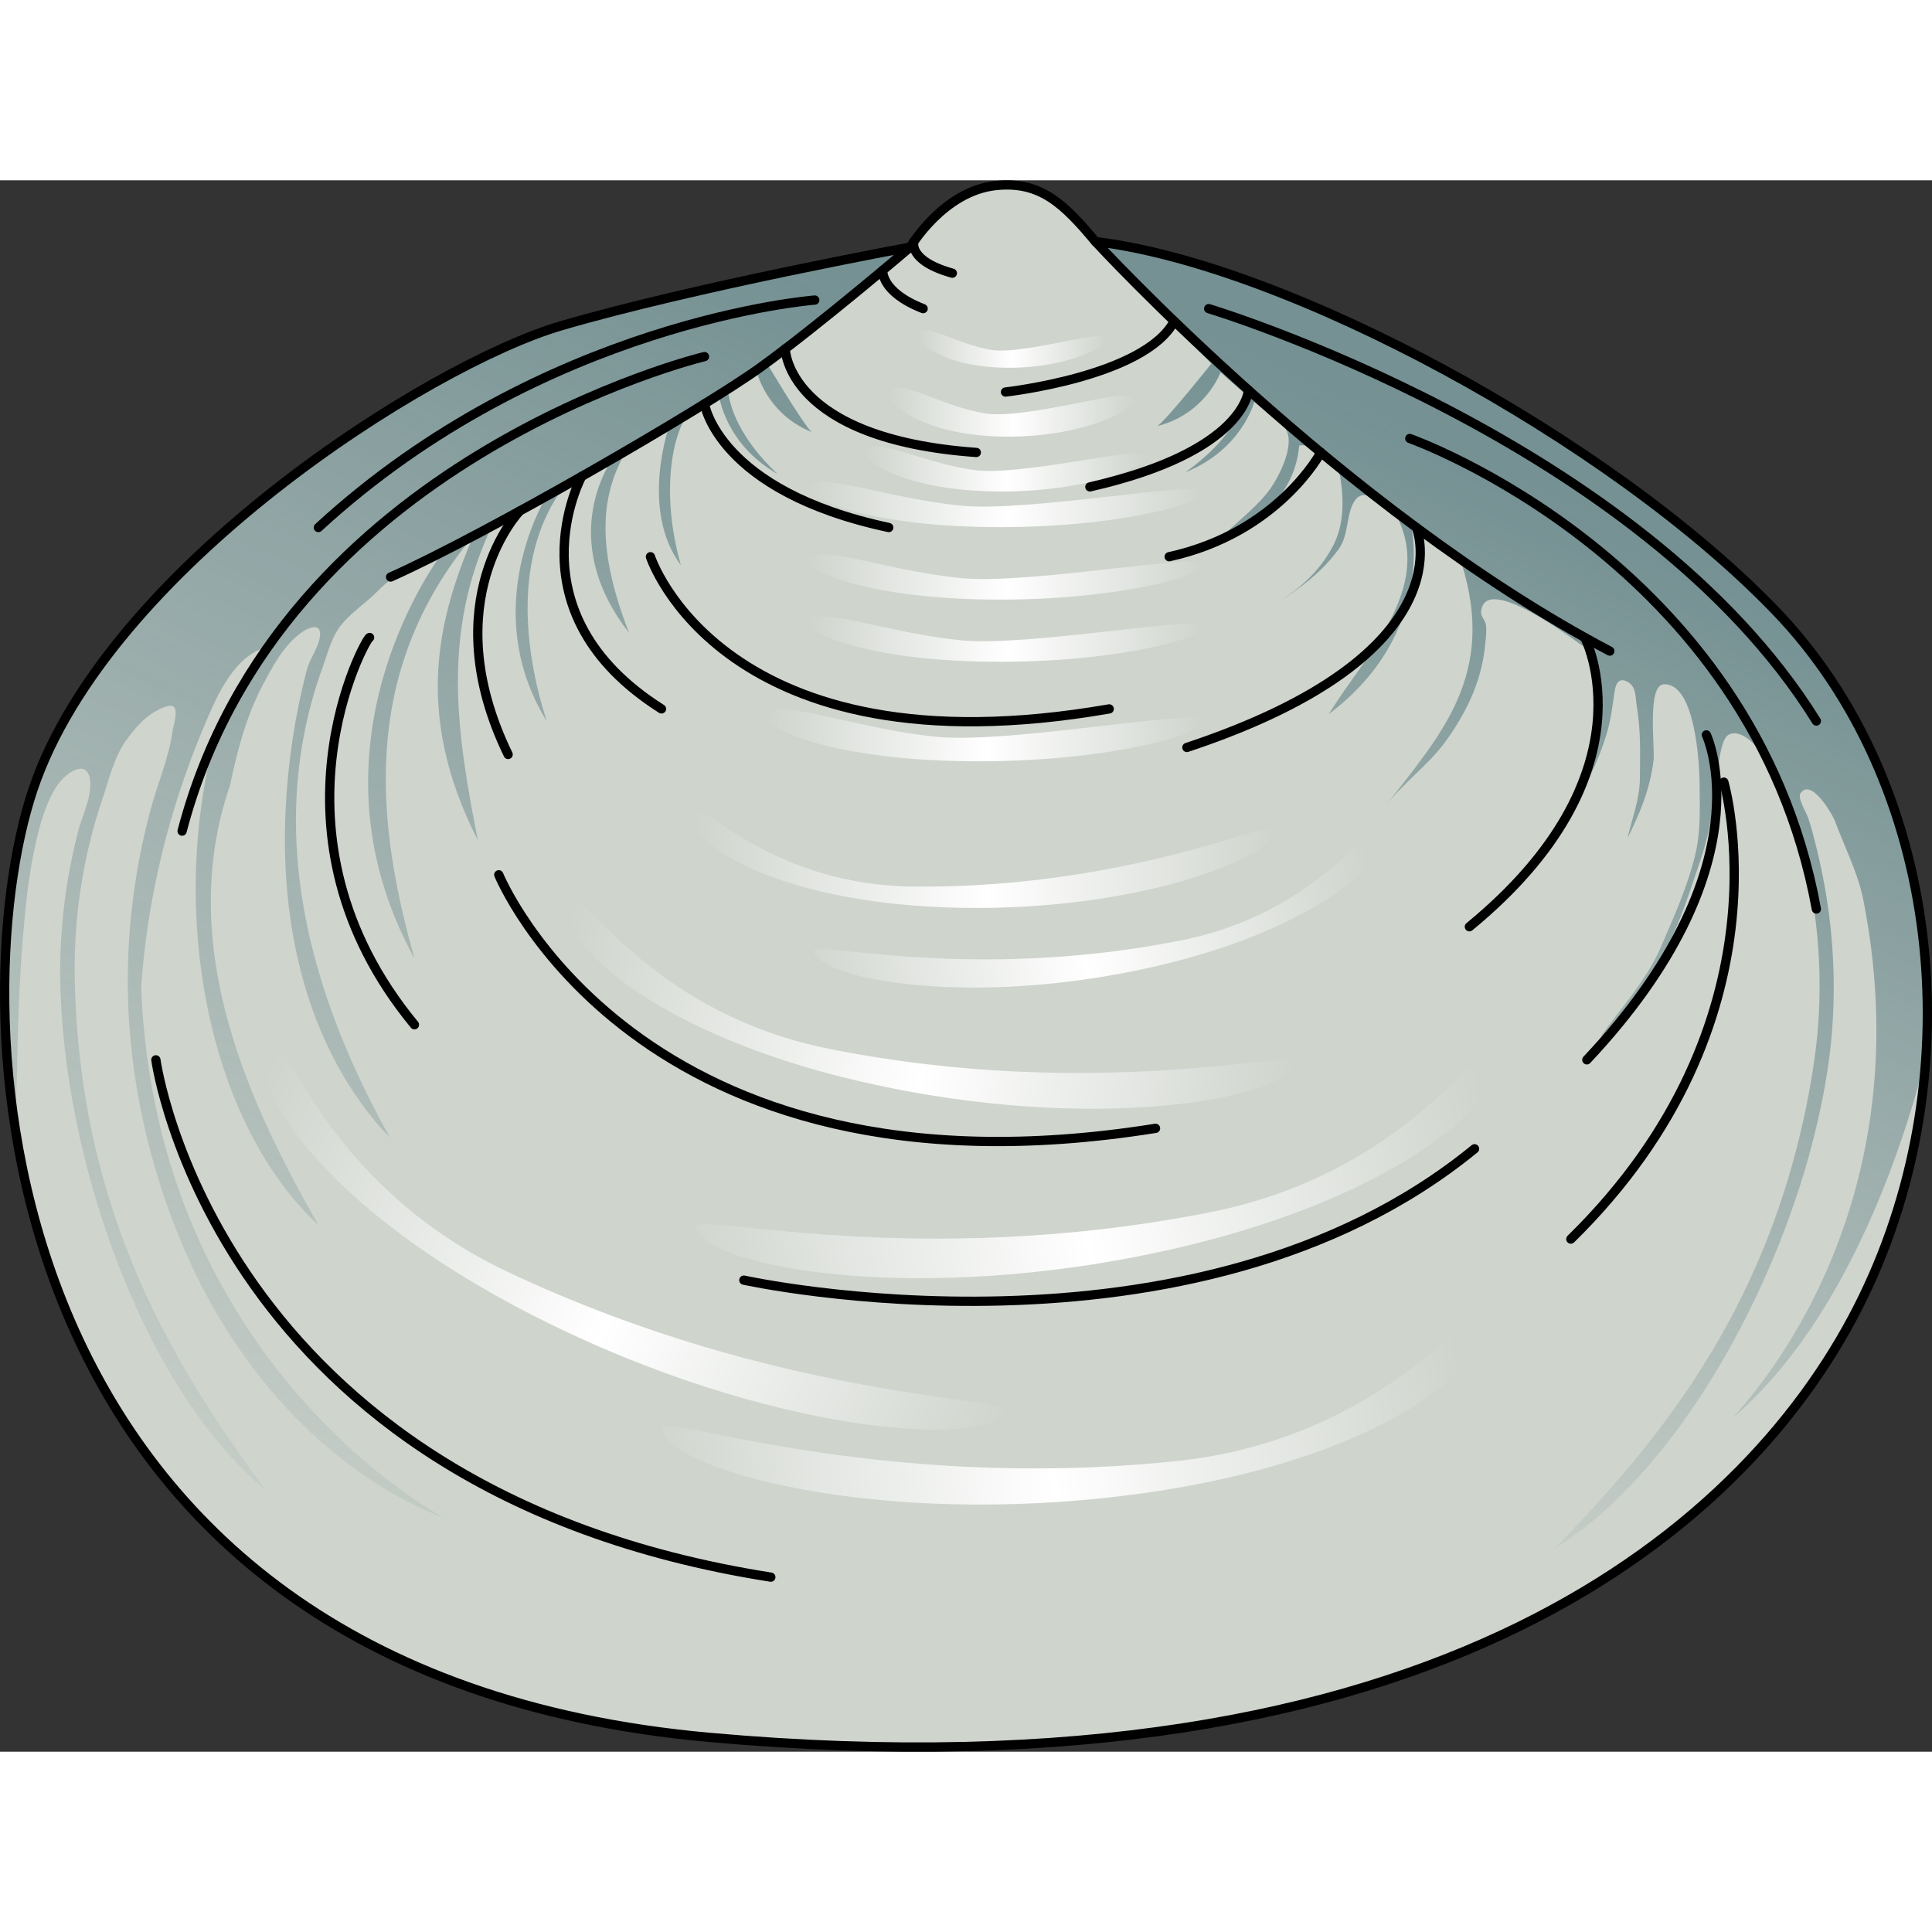 <?xml version="1.0" encoding="utf-8"?>
<!-- Created by: Science Figures, www.sciencefigures.org, Generator: Science Figures Editor -->
<!DOCTYPE svg PUBLIC "-//W3C//DTD SVG 1.1//EN" "http://www.w3.org/Graphics/SVG/1.1/DTD/svg11.dtd">
<svg version="1.1" id="Layer_1" xmlns="http://www.w3.org/2000/svg" xmlns:xlink="http://www.w3.org/1999/xlink" 
	 width="800px" height="800px" viewBox="0 0 208.359 169.468" enable-background="new 0 0 208.359 169.468"
	 xml:space="preserve">
<rect x="0" y="0" width="208.359" height="169.468" fill="#333333" stroke="none"/>
<g>
	<g>
		<path fill="#CFD4CD" d="M107.444,0.56c-5.705,0.57-9.275,6.646-9.275,6.646s-23.336,4.292-37.656,8.483
			S11.615,41.884,3.583,65.633s-5.588,95.278,72.995,102.298c78.585,7.021,112.463-23.016,124.337-47.464
			c11.875-24.448,8.383-55.533-9.43-74.043c-17.813-18.51-52.74-37.371-73.346-39.815C114.648,2.417,112.14,0.091,107.444,0.56z"/>
		<linearGradient id="SVGID_1_" gradientUnits="userSpaceOnUse" x1="169.831" y1="35.044" x2="121.049" y2="139.738">
			<stop  offset="0" style="stop-color:#759193"/>
			<stop  offset="1" style="stop-color:#759193;stop-opacity:0"/>
		</linearGradient>
		<path fill="url(#SVGID_1_)" d="M191.485,46.424c-17.813-18.51-52.74-37.371-73.346-39.815c-0.38-0.457-0.746-0.886-1.108-1.297
			c-0.019-0.003-0.044-0.009-0.044-0.009s-0.014-0.033-0.038-0.085c-0.216-0.245-0.429-0.481-0.642-0.708
			c-0.006-0.008-0.014-0.017-0.021-0.024c2.135,2.972,6.238,6.886,7.718,8.472c1.974,2.119,6.637,6.813,6.637,6.813
			s-4.644,5.844-5.812,6.732c5.199-1.328,6.801-5.791,6.801-5.791s0.841,0.764,2.738,2.413c-0.242,1.622-1.89,5.087-6.529,8.365
			c6.127-2.468,7.43-7.603,7.43-7.603s1.41,1.173,2.996,2.473c1.871,1.533-0.388,5.763-1.43,7.124
			c-1.666,2.174-3.979,3.75-5.852,5.73c2.132-0.568,4.97-2.98,6.492-4.569c1.583-1.651,2.445-3.818,2.644-6.054
			c1.921-0.193,4.128,1.654,4.419,3.406c0.408,2.479,0.42,5.199-0.797,7.473c-1.504,2.814-3.517,4.505-6.094,6.183
			c2.538-1.638,4.984-3.445,6.755-5.923c1.099-1.539,0.759-3.875,1.742-5.233c1.108-1.531,3.224,0.588,4.326,1.434
			c4.396,7.902-3.317,15.327-7.156,21.632c11.618-8.771,8.874-20.334,8.874-20.334s1.416,1.059,5.416,4.006
			c3.852,12.156-2.277,18.575-8.186,26.243c1.916-2.487,4.595-4.371,6.482-6.962c1.588-2.18,2.904-4.579,3.652-7.181
			c0.33-1.151,0.548-2.332,0.646-3.525c0.051-0.605,0.152-1.312,0.045-1.914c-0.082-0.469-0.557-0.876-0.516-1.362
			c0.379-4.364,10.203,3.17,11.292,3.917c3.262,7.967-0.96,13.36-2.181,18.308c1.908-2.74,3.436-5.806,4.413-9
			c0.474-1.549,0.646-3.064,0.878-4.648c0.148-1.008,0.574-1.557,1.539-0.933c0.818,0.532,0.71,1.705,0.85,2.53
			c0.453,2.666,0.36,5.11,0.338,7.81c-0.02,2.273-0.85,4.258-1.322,6.419c1.389-2.833,2.398-5.242,2.795-8.392
			c0.164-1.305-0.731-8.115,1.104-8.192c3.412-0.142,3.842,8.578,3.859,10.687c0.021,2.523,0.146,5.053-0.427,7.52
			c-0.819,3.523-2.348,6.892-3.778,10.203c-1.498,3.475-4.313,6.555-6.487,9.603c2.794-2.234,5.384-6.111,7.013-9.273
			c1.631-3.166,2.652-6.506,3.808-9.887c0.817-2.393,1.194-4.69,1.604-7.085c0.219-1.277,0.29-5.767,1.413-6.334
			c1.816-0.916,4.255,2.732,4.958,3.988c1.525,2.721,2.367,6.133,3.121,9.137c1.855,7.387,2.217,15.104,1.055,22.631
			c-3.993,25.839-17.125,40.86-27.92,52.034c14.576-9.073,26.599-32.506,29.472-51.821c0.79-5.316,0.837-10.734,0.192-16.068
			c-0.305-2.515-0.761-5.011-1.36-7.471c-0.275-1.131-0.558-2.271-0.92-3.377c-0.196-0.601-1.216-2.192-0.859-2.726
			c1.147-1.72,3.45,2.258,3.739,3.041c1.043,2.822,2.464,5.538,3.045,8.49c6.893,35.027-13.865,55.257-13.932,55.691
			c10.52-9.095,17.139-24.948,20.658-38.71C208.883,76.764,203.384,58.789,191.485,46.424z"/>
		<linearGradient id="SVGID_2_" gradientUnits="userSpaceOnUse" x1="73.025" y1="3.059" x2="4.758" y2="149.57">
			<stop  offset="0" style="stop-color:#759193"/>
			<stop  offset="1" style="stop-color:#759193;stop-opacity:0"/>
		</linearGradient>
		<path fill="url(#SVGID_2_)" d="M100.614,4.151c-1.57,1.57-2.445,3.055-2.445,3.055s-23.336,4.292-37.656,8.483
			S11.615,41.884,3.583,65.633c-2.813,8.317-4.336,22.496-1.758,37.71c-0.368-2.17-0.023-4.708,0.006-6.896
			c0.063-4.781,0.228-9.566,0.602-14.334c0.274-3.498,0.625-7.024,1.384-10.457c0.468-2.116,1.056-4.344,2.225-6.194
			c1.197-1.894,3.902-3.4,3.681,0.103c-0.095,1.5-0.896,3.118-1.275,4.574c-0.432,1.661-0.795,3.341-1.086,5.032
			c-0.613,3.554-0.908,7.161-0.867,10.768c0.224,19.526,8.955,44.374,22.162,55.344C19.478,128.748,8.508,112.082,8.06,85.94
			c-0.111-6.559,0.908-13.114,3.021-19.325c0.719-2.114,1.229-4.448,2.559-6.272c0.843-1.154,1.85-2.356,3.11-3.067
			c0.369-0.208,1.556-0.848,1.974-0.505c0.527,0.435-0.041,2.094-0.119,2.658c-0.4,2.914-1.634,5.687-2.391,8.538
			c-1.789,6.729-2.631,13.701-2.396,20.664c0.207,6.157,1.248,12.271,2.993,18.178c9.02,30.541,30.996,37.385,30.996,37.385
			s-31.017-16.29-32.584-57.171c0.509-7.342,1.98-14.607,4.313-21.587c0.976-2.922,2.102-5.794,3.365-8.604
			c1.034-2.299,2.793-5.438,5.347-6.303c-0.063,0.021-0.449,1.75-0.576,2.016c-0.421,0.881-1.054,1.662-1.587,2.484
			c-1.135,1.754-2.175,3.574-3.025,5.483c-4.926,19.434-0.283,41.453,11.275,52.158c-7.022-12.354-15.615-29.787-9.529-47.411
			c0.76-3.689,1.74-7.412,3.499-10.766c1.04-1.984,2.298-4.348,4.153-5.685c1.05-0.756,2.436-1.127,1.978,0.742
			c-0.279,1.136-1.048,2.104-1.355,3.283c-1.276,4.895-2.031,9.946-2.276,14.998c-0.594,12.256,2.09,25.059,10.367,34.487
			c0.285,0.324,0.744,0.671,0.953,1.045c-6.02-10.754-10.418-22.751-10.201-35.226c0.093-5.327,1.049-10.627,2.876-15.634
			c0.567-1.557,0.924-3.196,1.977-4.521c1.12-1.41,2.706-2.394,3.956-3.684c1.976-2.039,4.547-3.038,7.076-4.26
			c0,0-15.948,20.527-3.111,43.873c-3.952-14.039-6.141-30.612,6.334-45.546c-3.57,8.45-6.627,18.862,0.498,32.795
			c-2.277-11.586-3.945-22.349,1.521-33.87c4.363-2.376,5.908-3.234,5.908-3.234s-7.53,12.03,0,24.259
			c-2.544-7.918-3.549-18.079,1.879-25.311c4.58-2.611,5.252-2.999,5.252-2.999s-6.316,8.447,1.742,18.784
			c-3.805-9.81-2.91-15.39,0-20.1c4.366-2.282,4.366-2.282,4.366-2.282s-3.247,9.109,1.229,15.094
			c-2.238-7.895-0.86-14.226,0.801-16.321c1.748-1.073,3.305-2.044,3.305-2.044s0.596,5.265,6.33,8.542
			c-4.152-3.877-5.313-7.535-5.334-9.175c2.104-1.376,3.041-2.018,3.041-2.018s0.982,4.639,5.951,6.66
			c-1.037-1.038-4.844-7.459-4.844-7.459s5.258-4.018,7.502-5.848C92.421,12.009,99.856,6.708,100.614,4.151z"/>
		<path fill="none" stroke="#000000" stroke-linecap="round" stroke-linejoin="round" stroke-miterlimit="10" d="M107.444,0.56
			c-5.705,0.57-9.275,6.646-9.275,6.646s-23.336,4.292-37.656,8.483S11.615,41.884,3.583,65.633s-5.588,95.278,72.995,102.298
			c78.585,7.021,112.463-23.016,124.337-47.464c11.875-24.448,8.383-55.533-9.43-74.043c-17.813-18.51-52.74-37.371-73.346-39.815
			C114.648,2.417,112.14,0.091,107.444,0.56z"/>
		<path fill="none" stroke="#000000" stroke-linecap="round" stroke-linejoin="round" stroke-miterlimit="10" d="M98.169,7.206
			c0,0-9.948,8.491-16.193,12.991c-6.244,4.499-29.566,17.998-39.852,22.589"/>
		<path fill="none" stroke="#000000" stroke-linecap="round" stroke-linejoin="round" stroke-miterlimit="10" d="M118.14,6.608
			c0,0,26.596,28.959,55.473,44.164"/>
		<path fill="none" stroke="#000000" stroke-linecap="round" stroke-linejoin="round" stroke-miterlimit="10" d="M98.56,6.608
			c0,0-0.688,2.059,4.146,3.408"/>
		<path fill="none" stroke="#000000" stroke-linecap="round" stroke-linejoin="round" stroke-miterlimit="10" d="M95.198,9.708
			c0,0-0.248,2.332,4.359,4.131"/>
		<path fill="none" stroke="#000000" stroke-linecap="round" stroke-linejoin="round" stroke-miterlimit="10" d="M84.685,18.178
			c0,0,0.146,9.712,20.607,11.173"/>
		<path fill="none" stroke="#000000" stroke-linecap="round" stroke-linejoin="round" stroke-miterlimit="10" d="M108.438,22.832
			c0,0,15.025-1.663,18.197-7.638"/>
		<path fill="none" stroke="#000000" stroke-linecap="round" stroke-linejoin="round" stroke-miterlimit="10" d="M134.641,22.625
			c0,0-0.247,6.614-17.103,10.437"/>
		<path fill="none" stroke="#000000" stroke-linecap="round" stroke-linejoin="round" stroke-miterlimit="10" d="M142.444,29.352
			c0,0-4.551,8.657-16.354,11.242"/>
		<path fill="none" stroke="#000000" stroke-linecap="round" stroke-linejoin="round" stroke-miterlimit="10" d="M75.976,24.108
			c0,0,1.436,9.402,19.873,13.337"/>
		<path fill="none" stroke="#000000" stroke-linecap="round" stroke-linejoin="round" stroke-miterlimit="10" d="M62.731,31.932
			c0,0-7.916,14.62,8.609,25.075"/>
		<path fill="none" stroke="#000000" stroke-linecap="round" stroke-linejoin="round" stroke-miterlimit="10" d="M152.747,37.446
			c0,0,5.719,13.604-24.746,23.72"/>
		<path fill="none" stroke="#000000" stroke-linecap="round" stroke-linejoin="round" stroke-miterlimit="10" d="M170.911,49.306
			c0,0,7.678,14.669-12.445,31.195"/>
		<path fill="none" stroke="#000000" stroke-linecap="round" stroke-linejoin="round" stroke-miterlimit="10" d="M39.862,49.306
			c-0.337-0.169-12.142,21.189,4.834,41.763"/>
		<path fill="none" stroke="#000000" stroke-linecap="round" stroke-linejoin="round" stroke-miterlimit="10" d="M80.222,118.612
			c0,0,48.451,10.679,78.805-14.165"/>
		<path fill="none" stroke="#000000" stroke-linecap="round" stroke-linejoin="round" stroke-miterlimit="10" d="M184.024,59.809
			c0,0,6.757,14.145-12.889,35.046"/>
		<path fill="none" stroke="#000000" stroke-linecap="round" stroke-linejoin="round" stroke-miterlimit="10" d="M185.909,64.904
			c0,0,7.544,25.708-16.5,49.281"/>
		<path fill="none" stroke="#000000" stroke-linecap="round" stroke-linejoin="round" stroke-miterlimit="10" d="M152.042,27.843
			c0,0,36.965,13.054,43.847,50.746"/>
		<path fill="none" stroke="#000000" stroke-linecap="round" stroke-linejoin="round" stroke-miterlimit="10" d="M130.354,13.838
			c0,0,46.676,14.067,65.534,44.477"/>
		<path fill="none" stroke="#000000" stroke-linecap="round" stroke-linejoin="round" stroke-miterlimit="10" d="M87.866,12.916
			c0,0-29.271,2.208-53.531,24.53"/>
		<path fill="none" stroke="#000000" stroke-linecap="round" stroke-linejoin="round" stroke-miterlimit="10" d="M75.976,19.012
			c0,0-45.808,10.949-56.337,51.175"/>
		<path fill="none" stroke="#000000" stroke-linecap="round" stroke-linejoin="round" stroke-miterlimit="10" d="M56.056,35.66
			c0,0-9.289,9.691-1.256,26.26"/>
		<path fill="none" stroke="#000000" stroke-linecap="round" stroke-linejoin="round" stroke-miterlimit="10" d="M70.147,40.594
			c0,0,7.707,23.669,49.477,16.413"/>
		<path fill="none" stroke="#000000" stroke-linecap="round" stroke-linejoin="round" stroke-miterlimit="10" d="M53.792,74.896
			c0,0,14.778,36.303,70.828,27.345"/>
		<path fill="none" stroke="#000000" stroke-linecap="round" stroke-linejoin="round" stroke-miterlimit="10" d="M16.812,94.855
			c0,0,6.285,46.36,66.318,55.789"/>
	</g>
	<linearGradient id="SVGID_3_" gradientUnits="userSpaceOnUse" x1="95.849" y1="24.996" x2="122.362" y2="24.996">
		<stop  offset="0" style="stop-color:#FFFFFF;stop-opacity:0"/>
		<stop  offset="0.505" style="stop-color:#FFFFFF"/>
		<stop  offset="1" style="stop-color:#FFFFFF;stop-opacity:0"/>
	</linearGradient>
	<path fill="url(#SVGID_3_)" d="M96.026,22.603c-1.074,0.972,2.729,4.642,11.258,5.011c8.529,0.37,15.078-2.587,15.078-4.078
		c0-1.492-11.615,2.384-16.24,1.588C101.495,24.329,97.259,21.486,96.026,22.603z"/>
	<linearGradient id="SVGID_4_" gradientUnits="userSpaceOnUse" x1="98.914" y1="18.179" x2="119.297" y2="18.179">
		<stop  offset="0" style="stop-color:#FFFFFF;stop-opacity:0"/>
		<stop  offset="0.505" style="stop-color:#FFFFFF"/>
		<stop  offset="1" style="stop-color:#FFFFFF;stop-opacity:0"/>
	</linearGradient>
	<path fill="url(#SVGID_4_)" d="M99.05,16.338c-0.824,0.748,2.099,3.569,8.654,3.854c6.557,0.284,11.593-1.99,11.593-3.137
		c0-1.146-8.929,1.834-12.485,1.222C103.255,17.666,99.997,15.48,99.05,16.338z"/>
	<linearGradient id="SVGID_5_" gradientUnits="userSpaceOnUse" x1="93.324" y1="31.125" x2="123.554" y2="31.125">
		<stop  offset="0" style="stop-color:#FFFFFF;stop-opacity:0"/>
		<stop  offset="0.505" style="stop-color:#FFFFFF"/>
		<stop  offset="1" style="stop-color:#FFFFFF;stop-opacity:0"/>
	</linearGradient>
	<path fill="url(#SVGID_5_)" d="M93.526,28.926c-1.223,0.894,3.111,4.265,12.834,4.605c9.726,0.339,17.193-2.377,17.193-3.748
		c0-1.369-13.242,2.191-18.516,1.46C99.763,30.512,94.931,27.9,93.526,28.926z"/>
	<linearGradient id="SVGID_6_" gradientUnits="userSpaceOnUse" x1="87.122" y1="34.972" x2="129.757" y2="34.972">
		<stop  offset="0" style="stop-color:#FFFFFF;stop-opacity:0"/>
		<stop  offset="0.505" style="stop-color:#FFFFFF"/>
		<stop  offset="1" style="stop-color:#FFFFFF;stop-opacity:0"/>
	</linearGradient>
	<path fill="url(#SVGID_6_)" d="M87.407,32.773c-1.725,0.894,4.388,4.265,18.1,4.604c13.718,0.339,24.25-2.377,24.25-3.748
		c0-1.369-18.676,2.191-26.115,1.46C96.2,34.359,89.387,31.748,87.407,32.773z"/>
	<linearGradient id="SVGID_7_" gradientUnits="userSpaceOnUse" x1="87.122" y1="42.786" x2="129.757" y2="42.786">
		<stop  offset="0" style="stop-color:#FFFFFF;stop-opacity:0"/>
		<stop  offset="0.505" style="stop-color:#FFFFFF"/>
		<stop  offset="1" style="stop-color:#FFFFFF;stop-opacity:0"/>
	</linearGradient>
	<path fill="url(#SVGID_7_)" d="M87.407,40.587c-1.725,0.894,4.388,4.265,18.1,4.604c13.718,0.339,24.25-2.377,24.25-3.748
		c0-1.369-18.676,2.19-26.115,1.46C96.2,42.173,89.387,39.562,87.407,40.587z"/>
	<linearGradient id="SVGID_8_" gradientUnits="userSpaceOnUse" x1="87.122" y1="49.492" x2="129.757" y2="49.492">
		<stop  offset="0" style="stop-color:#FFFFFF;stop-opacity:0"/>
		<stop  offset="0.505" style="stop-color:#FFFFFF"/>
		<stop  offset="1" style="stop-color:#FFFFFF;stop-opacity:0"/>
	</linearGradient>
	<path fill="url(#SVGID_8_)" d="M87.407,47.292c-1.725,0.894,4.388,4.265,18.1,4.604c13.718,0.339,24.25-2.377,24.25-3.748
		c0-1.369-18.676,2.191-26.115,1.46C96.2,48.878,89.387,46.267,87.407,47.292z"/>
	<linearGradient id="SVGID_9_" gradientUnits="userSpaceOnUse" x1="82.592" y1="59.869" x2="129.757" y2="59.869">
		<stop  offset="0" style="stop-color:#FFFFFF;stop-opacity:0"/>
		<stop  offset="0.505" style="stop-color:#FFFFFF"/>
		<stop  offset="1" style="stop-color:#FFFFFF;stop-opacity:0"/>
	</linearGradient>
	<path fill="url(#SVGID_9_)" d="M82.907,57.351c-1.908,1.024,4.855,4.885,20.023,5.274c15.175,0.389,26.826-2.722,26.826-4.292
		c0-1.569-20.66,2.509-28.891,1.672S85.099,56.175,82.907,57.351z"/>
	<linearGradient id="SVGID_10_" gradientUnits="userSpaceOnUse" x1="74.736" y1="73.221" x2="137.634" y2="73.221">
		<stop  offset="0" style="stop-color:#FFFFFF;stop-opacity:0"/>
		<stop  offset="0.505" style="stop-color:#FFFFFF"/>
		<stop  offset="1" style="stop-color:#FFFFFF;stop-opacity:0"/>
	</linearGradient>
	<path fill="url(#SVGID_10_)" d="M75.136,68.009c-2.467,2.114,6.477,9.632,26.713,10.399c20.241,0.767,35.785-5.368,35.785-8.464
		c0-1.277-15.858,6.447-39.109,6.226C83.625,76.029,75.976,67.29,75.136,68.009z"/>
	
		<linearGradient id="SVGID_11_" gradientUnits="userSpaceOnUse" x1="5279.683" y1="-409.682" x2="5342.583" y2="-409.682" gradientTransform="matrix(-0.983 0.186 0.186 0.983 5413.729 -505.387)">
		<stop  offset="0" style="stop-color:#FFFFFF;stop-opacity:0"/>
		<stop  offset="0.505" style="stop-color:#FFFFFF"/>
		<stop  offset="1" style="stop-color:#FFFFFF;stop-opacity:0"/>
	</linearGradient>
	<path fill="url(#SVGID_11_)" d="M148.834,69.603c2.817,1.618-4.571,10.669-24.31,15.189c-19.746,4.521-36.16,1.386-36.736-1.656
		c-0.238-1.255,16.781,3.384,39.584-1.161C141.985,79.063,147.874,69.052,148.834,69.603z"/>
	
		<linearGradient id="SVGID_12_" gradientUnits="userSpaceOnUse" x1="5272.307" y1="-381.49" x2="5360.642" y2="-381.49" gradientTransform="matrix(-0.983 0.186 0.186 0.983 5413.729 -505.387)">
		<stop  offset="0" style="stop-color:#FFFFFF;stop-opacity:0"/>
		<stop  offset="0.505" style="stop-color:#FFFFFF"/>
		<stop  offset="1" style="stop-color:#FFFFFF;stop-opacity:0"/>
	</linearGradient>
	<path fill="url(#SVGID_12_)" d="M160.776,93.888c3.957,2.273-6.418,14.982-34.139,21.332c-27.73,6.35-50.781,1.945-51.592-2.326
		c-0.333-1.762,23.568,4.752,55.592-1.63C151.159,107.174,159.431,93.116,160.776,93.888z"/>
	
		<linearGradient id="SVGID_13_" gradientUnits="userSpaceOnUse" x1="-155.472" y1="1367.017" x2="-67.138" y2="1367.017" gradientTransform="matrix(0.909 0.417 -0.417 0.909 738.103 -1077.252)">
		<stop  offset="0" style="stop-color:#FFFFFF;stop-opacity:0"/>
		<stop  offset="0.505" style="stop-color:#FFFFFF"/>
		<stop  offset="1" style="stop-color:#FFFFFF;stop-opacity:0"/>
	</linearGradient>
	<path fill="url(#SVGID_13_)" d="M29.8,93.646c-4.387,1.254,2.619,16.089,27.992,28.932c25.381,12.846,48.815,14.127,50.631,10.177
		c0.748-1.63-24.019-1.067-53.561-14.981C35.933,108.859,31.294,93.221,29.8,93.646z"/>
	
		<linearGradient id="SVGID_14_" gradientUnits="userSpaceOnUse" x1="5509.701" y1="-147.063" x2="5598.03" y2="-147.063" gradientTransform="matrix(-0.996 0.094 0.094 0.996 5659.012 -241.183)">
		<stop  offset="0" style="stop-color:#FFFFFF;stop-opacity:0"/>
		<stop  offset="0.505" style="stop-color:#FFFFFF"/>
		<stop  offset="1" style="stop-color:#FFFFFF;stop-opacity:0"/>
	</linearGradient>
	<path fill="url(#SVGID_14_)" d="M158.467,123.628c3.728,2.631-7.782,14.322-35.972,18.072c-28.199,3.748-50.743-2.777-51.153-7.104
		c-0.167-1.786,23.024,6.918,55.503,3.536C147.656,135.964,157.196,122.734,158.467,123.628z"/>
	
		<linearGradient id="SVGID_15_" gradientUnits="userSpaceOnUse" x1="-114.496" y1="621.958" x2="-34.663" y2="621.958" gradientTransform="matrix(0.983 0.186 -0.186 0.983 288.731 -505.387)">
		<stop  offset="0" style="stop-color:#FFFFFF;stop-opacity:0"/>
		<stop  offset="0.505" style="stop-color:#FFFFFF"/>
		<stop  offset="1" style="stop-color:#FFFFFF;stop-opacity:0"/>
	</linearGradient>
	<path fill="url(#SVGID_15_)" d="M62.222,77.975c-3.574,2.054,5.802,13.54,30.854,19.277c25.062,5.738,45.895,1.759,46.627-2.102
		c0.301-1.593-21.3,4.295-50.24-1.474C70.914,89.981,63.439,77.276,62.222,77.975z"/>
</g>
</svg>